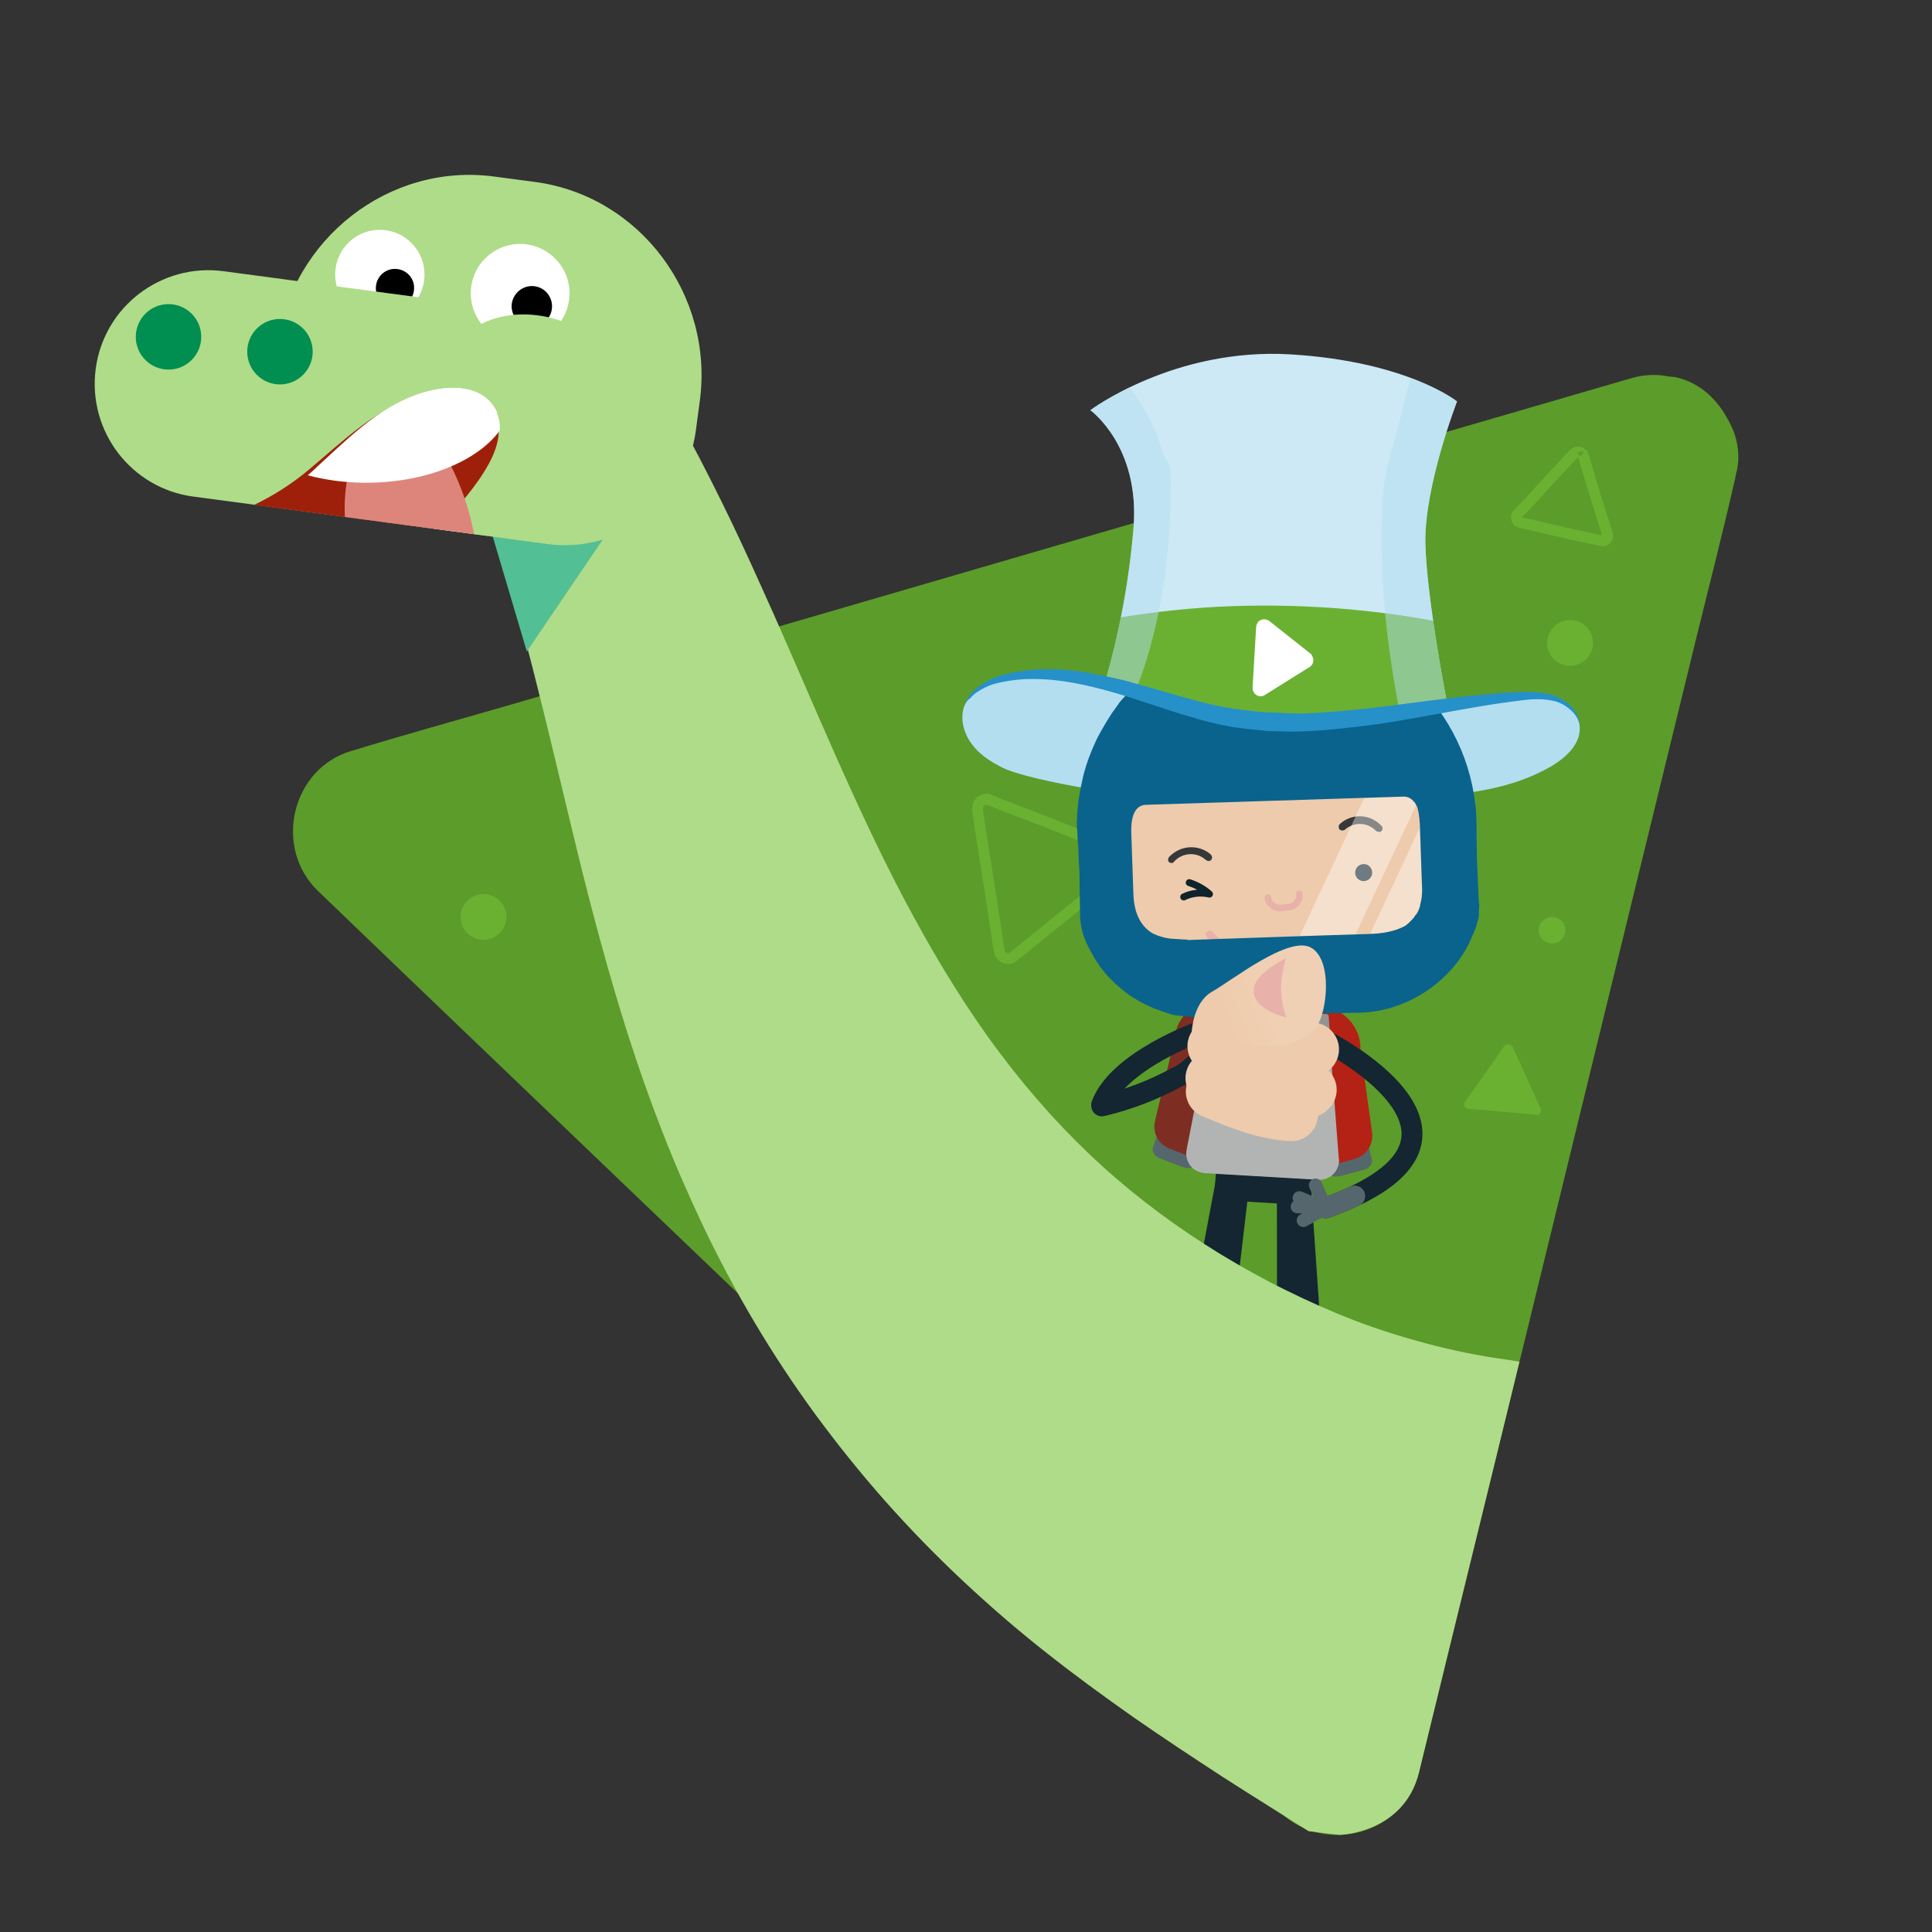 <?xml version="1.0" encoding="UTF-8"?> <!-- Generator: Adobe Illustrator 25.0.1, SVG Export Plug-In . SVG Version: 6.00 Build 0) --> <svg xmlns="http://www.w3.org/2000/svg" xmlns:xlink="http://www.w3.org/1999/xlink" version="1.1" id="Ebene_1" x="0px" y="0px" viewBox="0 0 1080 1080" style="enable-background:new 0 0 1080 1080;" xml:space="preserve"><rect x="0" y="0" width="1080" height="1080" fill="#333333" stroke="none"/> <style type="text/css"> .st0{fill:#5C9C2A;} .st1{fill:none;stroke:#6AB131;stroke-width:6.042;stroke-miterlimit:10;} .st2{fill:#6AB131;} .st3{clip-path:url(#SVGID_2_);} .st4{opacity:0.5;fill:#AFDC88;enable-background:new ;} .st5{fill:#B2DEF0;} .st6{fill:#142631;} .st7{fill:#637277;} .st8{fill:#B2B3B3;} .st9{fill:#55676C;} .st10{fill:#7E2D23;} .st11{fill:#B32215;} .st12{fill:none;stroke:#142631;stroke-width:11.685;stroke-linecap:round;stroke-miterlimit:10;} .st13{clip-path:url(#SVGID_4_);} .st14{fill:#939392;} .st15{fill:none;stroke:#55676C;stroke-width:11.685;stroke-linecap:round;stroke-miterlimit:10;} .st16{fill:none;stroke:#55676C;stroke-width:7.427;stroke-linecap:round;stroke-linejoin:round;} .st17{fill:#E8E8E8;} .st18{fill:#EECBAC;} .st19{clip-path:url(#SVGID_6_);} .st20{fill:#363839;} .st21{fill:#0F232C;} .st22{fill:none;stroke:#0F232C;stroke-width:3.89;stroke-linecap:round;stroke-linejoin:round;} .st23{fill:none;stroke:#E8B1AA;stroke-width:3.673;stroke-linecap:round;stroke-miterlimit:10;} .st24{fill:none;stroke:#E8B1AA;stroke-width:4.203;stroke-linecap:round;stroke-miterlimit:10;} .st25{fill:#DDDDDD;} .st26{clip-path:url(#SVGID_8_);} .st27{opacity:0.4;fill:#FFFFFF;enable-background:new ;} .st28{fill:#0A638D;} .st29{fill:none;stroke:#EECBAC;stroke-width:29.804;stroke-linecap:round;stroke-miterlimit:10;} .st30{opacity:0.3;fill:#EECBAC;enable-background:new ;} .st31{fill:url(#SVGID_9_);} .st32{fill:#E8B1AA;} .st33{fill:#CCE9F5;} .st34{clip-path:url(#SVGID_11_);} .st35{fill:#FFFFFF;} .st36{opacity:0.5;fill:#B2DEF0;enable-background:new ;} .st37{fill:#2690C9;} .st38{fill:#AFDC88;} .st39{fill:#53BF94;} .st40{fill:#6AB899;} .st41{fill:#008F51;} .st42{clip-path:url(#SVGID_13_);} .st43{fill:#9F200A;} .st44{clip-path:url(#SVGID_16_);fill:#DE857B;} .st45{clip-path:url(#SVGID_18_);fill:#FFFFFF;} .st46{clip-path:url(#SVGID_20_);fill:#FFFFFF;} </style> <g> <path class="st0" d="M969.7,242.8c-1.1-3.1-2.5-6.2-4.3-9.2c-6.1-11.1-16-20.1-29-22.8c-1.1-0.2-2.3-0.2-3.4-0.3 c-7-1.5-14.4-1.1-21.4,1l-71.5,20.8l-170.3,49.6l-207.3,60.4l-178,51.9c-29,8.4-58,16.4-86.8,25.2l-1.1,0.3 c-33.7,9.8-44,54.2-18.8,78.4l53.7,51.6l128.2,122.8l155.9,149.2l133.9,128.2c21.8,20.8,43.2,42.1,65.3,62.5l1,0.8 c25.2,24.1,69.1,11.8,77.4-22.3l17.7-72.4c14.1-57.5,28.2-114.9,42.2-172.4c17-69.9,34.2-139.7,51.2-209.6l44-180.1 c7.2-29.3,14.7-58.4,21.4-87.8c0.2-0.3,0.2-0.8,0.3-1.3s0.2-1.3,0.3-1.8C972.5,258.2,972.1,250.2,969.7,242.8z"></path> <path class="st1" d="M550.6,446.8c-0.3,0.1-0.7,0.1-1,0.4c-1.2,0.4-2.4,1.4-2.8,2.9l-0.1,0.3c-0.2,0.7-0.2,1.6-0.3,2.4l1.2,7.9 l2.9,18.8c1.2,7.6,2.5,15.2,3.6,22.8l3,19.6c0.4,3.3,0.9,6.3,1.5,9.6v0.2c0.5,2.8,3.2,4.6,5.9,4.1c0.8-0.1,1.5-0.5,2.1-1.1l6.2-5 l14.8-12l18-14.5l15.4-12.5c2.5-2,5.1-4.1,7.5-6h0.2c2.2-1.7,2.5-4.9,0.7-7.1c-0.4-0.6-1.2-1.1-1.9-1.5l-7.4-3l-17.7-6.7L581,458 l-18.5-7.1c-3-1.1-5.9-2.4-9-3.6h-0.2l-0.2-0.2C552.5,446.7,551.6,446.6,550.6,446.8z"></path> <path class="st1" d="M884.2,253.6l-0.5-0.5c-0.7-0.4-1.6-0.5-2.4-0.3H881c-0.3,0.1-0.8,0.4-1.1,0.8l-3.2,3.3 c-2.4,2.7-5,5.4-7.5,8.1c-3.1,3.2-6.1,6.6-9.1,9.9l-7.8,8.4c-1.2,1.4-2.7,2.7-3.9,4.1l0,0c-1.1,1.2-0.9,3,0.3,4.1 c0.4,0.3,0.9,0.5,1.2,0.6l4.6,1l10.7,2.5l13.1,3l11.4,2.5c1.9,0.3,3.7,0.8,5.5,1.1l0,0c1.7,0.4,3.2-0.6,3.4-2.2 c0.2-0.5,0.2-0.9-0.1-1.4l-1.3-4.5l-3.4-10.6l-4-12.9l-3.3-11.1c-0.5-1.8-1-3.6-1.6-5.3l0,0l-0.2-0.1 C885,254.3,884.7,253.9,884.2,253.6z"></path> <path class="st2" d="M844.3,584.2c-0.2-0.2-0.3-0.2-0.5-0.2c-0.7-0.3-1.3-0.3-2,0h-0.2c-0.3,0.2-0.7,0.5-0.8,0.8l-2.1,3.1l-5.2,7.5 l-6.4,9l-5.6,7.9c-0.8,1.3-1.8,2.5-2.6,3.8l0,0c-0.8,1.1-0.5,2.6,0.7,3.4c0.3,0.2,0.7,0.3,1.1,0.3l3.8,0.3l9.2,0.8l11.1,1l9.5,0.8 c1.5,0.2,3.1,0.3,4.6,0.5l0,0c1.3,0.2,2.5-1,2.6-2.3c0-0.3,0-0.8-0.2-1.1l-1.6-3.4c-1.3-2.8-2.5-5.6-3.8-8.4 c-1.5-3.3-3.1-6.7-4.6-10.2l-3.9-8.7c-0.7-1.5-1.3-2.8-2-4.3l0,0l0,0C844.9,584.7,844.6,584.4,844.3,584.2z"></path> <circle class="st2" cx="359" cy="444.1" r="12.8"></circle> <circle class="st2" cx="877.7" cy="359.4" r="12.8"></circle> <circle class="st2" cx="270.3" cy="512.6" r="12.8"></circle> <circle class="st2" cx="867.6" cy="520" r="7.4"></circle> </g> <g> <g> <g> <g> <defs> <path id="SVGID_1_" d="M969.7,242.8c-1.1-3.1-2.5-6.2-4.3-9.2c-6.1-11.1-16-20.1-29-22.8c-1.1-0.2-2.3-0.2-3.4-0.3 c-7-1.5-14.4-1.1-21.4,1L767,89l-209,72l-95.5,181.3L167.9-314.8c-29,8.4-361.8,543.4-390.6,552.2l419.3,182.2 c-33.7,9.8-44,54.2-18.8,78.4l53.7,51.6L205,798l144.7,155c0,0,224.8,52.7,399,72.7c0,0,36.2-0.8,44.5-34.9l17.7-72.4 c14.1-57.5,28.2-114.9,42.2-172.4c17-69.9,34.2-139.7,51.2-209.6l44-180.1c7.2-29.3,14.7-58.4,21.4-87.8 c0.2-0.3,0.2-0.8,0.3-1.3s0.2-1.3,0.3-1.8C972.5,258.2,972.1,250.2,969.7,242.8z"></path> </defs> <clipPath id="SVGID_2_"> <use xlink:href="#SVGID_1_" style="overflow:visible;"></use> </clipPath> <g id="Ebene_1-2" class="st3"> <ellipse transform="matrix(5.854972e-02 -0.998 0.998 5.854972e-02 -142.046 1470.875)" class="st4" cx="708.8" cy="810.7" rx="7.3" ry="116.8"></ellipse> <path d="M680.6,532.6c-1.9-0.1-3.4-0.2-4.3-0.5l-5.6,15.3c-2.3,0.5-4.7,0.4-7.2,0.3c-2.8,0-5.7-0.5-8.4-1.7l-0.6-0.8l27.9-70.6 c3.2-0.2,6.6-0.3,9.8-0.1c3.4,0,6.8,0.6,10,1.3l18.8,73.4c-2.7,1.1-5.7,1.8-8.6,1.6c-3.7-0.2-6.3-1.1-7.8-2.4 c-1.4-1.4-2.6-4-3.4-7.7l-1.7-7.2c-0.9-0.1-2.3,0.1-4.2,0L680.6,532.6L680.6,532.6z M681,519l4.3,0.1l7.9,0.5 c0.4,0,0.9,0.1,1.9,0.1s1.7,0.1,2.1,0.1l-1.3-6.7c-1.3-6.1-2.9-13.5-4.7-22.5l-0.7,0c-0.8,3.2-2.9,9.8-6.4,20.2L681,519z"></path> <path d="M792.3,480.3l0.7,0.7l-4.3,72.9c-3.2,0.5-6.7,0.7-10.1,0.3c-3.6-0.2-6.9-0.6-10.2-1.3l-14.6-39.3 c-1.8-4.4-3.5-9.6-5.2-15.4l-0.2,0.2c0.2,10.5,0,21.2-0.7,32.1l-1.3,21.4c-2.7,0.2-5.3,0.4-8.1,0.2c-2.7-0.2-5.3-0.5-7.8-1.2 l4.3-72.9c3.2-0.5,6.6-0.5,9.8-0.3c3.4,0.2,6.8,0.6,10.1,1.3l14.3,39.3c2.6,7.3,4.5,12.8,5.6,16.7l0.4-0.2 c-0.3-10-0.1-20.5,0.6-31.7l0.8-13c0.2-3.7,1.1-6.3,2.7-8c1.6-1.6,4-2.2,7.4-2L792.3,480.3L792.3,480.3z"></path> <path class="st5" d="M560.1,429c-6.6-3.4-12.9-7.4-17.1-13.4c-4.4-6-6.4-13.9-4-20.8c3.4-9.4,13.8-14,23.4-16.2 c21.2-4.5,43.1-0.7,63.9,5c20.8,5.6,41.2,13.5,62.3,17.3c52.8,9.2,106.2-7.1,159.6-11.6c7.1-0.5,14.6-0.8,21.2,1.4 c6.6,2.3,12.9,8,13.6,14.9c1.1,9.7-7.1,17.5-15.4,22.5c-27.4,16.1-60.7,17.2-92.5,17.7l-102.6,1.7 C645,448.1,576.3,437.1,560.1,429z"></path> <path class="st6" d="M758.3,790.4l-30.6-0.1c-7.5,0-13.7,5.8-14.1,13.3l-0.3,5.6l56.6,3.3L758.3,790.4z"></path> <polygon class="st6" points="732.7,661.5 742.4,802.9 713.9,803.8 713.8,662.2 "></polygon> <path class="st7" d="M773.2,812.7c0.7-11.8-2.9-21.6-13.9-22.3c-11.1-0.6-15.7,8.7-16.4,20.5L773.2,812.7z"></path> <path class="st8" d="M742.8,780.5l-12.3,1.7c-1.7,0.1-3.2-0.9-3.3-2.5l0,0c-0.1-1.7,0.9-3.2,2.5-3.3l12.3-1.7 c1.7-0.1,3.2,0.9,3.3,2.5l0,0l0,0C745.5,778.7,744.4,780.2,742.8,780.5z"></path> <path class="st8" d="M745.5,790.3l-12.5,1.7c-1.7,0.1-3.2-0.9-3.3-2.5l0,0l0,0c-0.1-1.7,0.9-3.2,2.5-3.3l12.3-1.7 c1.7-0.1,3.2,0.9,3.3,2.5l0,0C748,788.5,747,790,745.5,790.3z"></path> <polygon class="st6" points="698.5,661.3 681.9,802 653.7,797.7 679.9,658.4 "></polygon> <path class="st8" d="M665.6,770.4l12.4,1.6c1.7,0.3,2.7,1.7,2.5,3.4l0,0l0,0c-0.3,1.7-1.7,2.7-3.4,2.5l0,0l-12.4-1.6 c-1.7-0.3-2.7-1.7-2.5-3.4l0,0l0,0C662.4,771.4,663.9,770.1,665.6,770.4C665.5,770.4,665.5,770.4,665.6,770.4z"></path> <path class="st8" d="M663.8,780.3l12.4,1.6c1.7,0.3,2.7,1.7,2.5,3.4l0,0l0,0c-0.3,1.7-1.7,2.7-3.4,2.5l0,0l-12.4-1.6 c-1.7-0.3-2.7-1.7-2.5-3.4l0,0l0,0C660.8,781.2,662.2,780.1,663.8,780.3L663.8,780.3z"></path> <path class="st7" d="M651.7,806c0.7-11.8,5.4-21.1,16.4-20.5s14.6,10.5,13.9,22.3L651.7,806z"></path> <rect x="699.1" y="637.6" transform="matrix(5.854972e-02 -0.998 0.998 5.854972e-02 1.526 1331.038)" class="st6" width="14.7" height="54.2"></rect> <path class="st9" d="M661.2,652.4l-12.9-4.9c-3.3-1.3-4.9-4.5-3.4-7.2l2.7-7.8c1.4-2.6,5.3-3.9,8.7-2.7l13,3.4 c3.3,1.3,4.9,4.5,3.4,7.2l-2.8,9.2C668.4,652.5,664.5,653.8,661.2,652.4z"></path> <path class="st10" d="M679.1,638.9l24.7-53.7c1.4-13.1-8.2-24.8-21.3-26.2l0,0l-0.2,0c-13.2-1-24.8,8.8-25.8,22l-10.8,45.5 c-1.6,6.3,1.6,12.9,7.8,15.5l9.9,3.8C669.4,648.2,676.4,645.2,679.1,638.9z"></path> <path class="st9" d="M749.3,657.4l13.2-3.5c3.5-0.9,5.3-4,4.1-6.9l-1.9-7.8c-1.1-2.8-5-4.4-8.4-3.3l-13.4,2.2 c-3.5,0.9-5.3,4-4.1,6.9l1.9,9.3C742,656.8,745.8,658.4,749.3,657.4z"></path> <path class="st11" d="M732.6,642.4l-19.6-55.9c-0.1-13.2,10.5-24,23.7-24.1l0,0l0.2,0c13.2,0.2,23.9,11,23.6,24.2L767,633 c0.9,6.5-3,12.8-9.2,14.6l-10.3,3C741.3,652.3,734.8,648.6,732.6,642.4z"></path> <path class="st12" d="M741.1,675.2c41.6-14.9,51.4-32.1,47.4-47.7c-6.4-25.4-49.3-46.7-49.3-46.7"></path> <path class="st12" d="M670.3,576.8c0,0-45,16-54.4,40.6"></path> <path class="st8" d="M735.8,566.3l-50.2-2.9c-3.8-0.2-7.3,2.4-8,6.1l-14.3,73.3c-1.1,5.9,2.7,11.7,8.5,12.7 c0.6,0.2,0.9,0.3,1.5,0.3l63.7,3.7c6,0.4,11.2-4.3,11.5-10.2c0-0.6,0.1-0.9-0.1-1.5l-5.7-74.5 C742.7,569.4,739.6,566.5,735.8,566.3z"></path> <g> <g> <g> <g> <g> <g> <g> <defs> <path id="SVGID_3_" d="M741.6,566.9l-61.5-3.6c-0.6,0-1.1,0.3-1.2,0.8l-15.2,78.8c-1.1,5.9,2.7,11.7,8.7,12.7l0,0 c0.4,0,0.9,0.3,1.3,0.3l63.5,3.7c6,0.4,11.2-4.3,11.5-10.2c0-0.6,0.1-0.9-0.1-1.5l-5.9-80.1 C742.5,567.3,742.1,566.9,741.6,566.9z"></path> </defs> <clipPath id="SVGID_4_"> <use xlink:href="#SVGID_3_" style="overflow:visible;"></use> </clipPath> <g class="st13"> <polygon class="st14" points="671.8,573.8 747.7,578.9 748.7,560.6 672.8,557.6 "></polygon> </g> </g> </g> </g> </g> </g> </g> </g> <path class="st15" d="M741.1,675.2c6.1-2.2,11.4-4.4,16.2-6.6"></path> <polyline class="st16" points="725.2,674.5 741.3,675.1 728.6,682.2 "></polyline> <line class="st16" x1="735.4" y1="662.5" x2="741.3" y2="675.8"></line> <line class="st16" x1="726.3" y1="669.6" x2="741.3" y2="675.8"></line> <path class="st17" d="M722.7,605.6L705,591.6c-1.4-1.2-3.6-1-4.7,0.5c-0.4,0.7-0.8,1.3-0.8,2.2l-1.5,26c-0.1,1.9,1.3,3.7,3,3.8 l0,0c0.7,0,1.5-0.1,2.1-0.6l19.2-11.9c1.8-1.1,2.3-3.3,1.1-5l0,0C723.2,606.1,722.9,605.9,722.7,605.6z"></path> <path class="st18" d="M798.7,496c0.5,20.1-11.3,28.2-26,28.7l-51,1.7l-58.1,1.9c-18.7,0.6-34.1-3.9-34.8-26.2l-1.5-45.4 c-0.3-5.2,3.8-9.4,8.9-9.7l151.9-5.1c5.1-0.3,9.4,4,9.6,16.6L798.7,496z"></path> <g> <g> <g> <g> <g> <g> <g> <defs> <path id="SVGID_5_" d="M798.7,496c0.5,20.1-11.3,28.2-26,28.7l-51,1.7l-58.1,1.9c-18.7,0.6-34.1-3.9-34.8-26.2 l-1.5-45.4c-0.3-5.2,3.8-9.4,8.9-9.7l151.9-5.1c5.1-0.3,9.4,4,9.6,16.6L798.7,496z"></path> </defs> <clipPath id="SVGID_6_"> <use xlink:href="#SVGID_5_" style="overflow:visible;"></use> </clipPath> <g class="st19"> <path class="st20" d="M675.9,481.3c1.1-0.1,1.8-1.2,1.6-2.5l0,0c-0.2-0.4-0.4-0.8-0.6-1.1c-6.9-6-17.2-5.3-23.4,1.4 l0,0c-0.7,0.8-0.7,2.2,0,2.8l0,0c0.9,0.8,2.2,0.7,2.8-0.2l0,0c4.5-5.1,12.4-5.7,17.5-1.2l0,0 C674.6,481.2,675.3,481.3,675.9,481.3z"></path> <path class="st20" d="M772,464.8c0.2-0.2,0.2-0.2,0.2-0.2c0.8-0.8,0.9-2.1,0.2-2.8c-6.2-6.8-16.6-7.4-23.4-1.2 c-0.8,0.8-0.9,2.1-0.2,3c0.8,0.8,2.1,0.9,3,0.2l0,0c5.2-4.6,12.9-4.2,17.5,0.8C770.2,465,771.2,465.3,772,464.8z"></path> <path class="st21" d="M767,487.1c0.4,2.6-1.4,5-4,5.4c-2.6,0.4-5-1.4-5.4-4c-0.4-2.6,1.4-5,4-5.4l0,0 C764.2,482.6,766.6,484.5,767,487.1z"></path> <path class="st22" d="M664.8,493.4c4.1,1.3,8.1,3.5,11.3,6.4c-4.8-1.1-10-0.6-14.4,1.6"></path> <path class="st23" d="M708.8,501.8c0,3.2,3.3,5.5,6.3,5.8c2.2-0.1,4.3-0.3,6.5-0.7c2.9-1,5.4-4,4.7-7.2"></path> <path class="st24" d="M676.2,522.3c7.1,7.7,15.9,11.1,25.5,14.7"></path> </g> </g> </g> </g> </g> </g> </g> </g> <path class="st25" d="M710.3,328.9L710.3,328.9c6.6-0.2,12.1,4.9,12.4,11.4l0,0L724,381c0.2,6.6-4.9,12.1-11.4,12.4l0,0l0,0 c-6.6,0.2-12.1-4.9-12.4-11.4l0,0l-1.3-40.6C698.5,334.6,703.7,329.1,710.3,328.9L710.3,328.9z"></path> <g> <g> <g> <g> <g> <g> <g> <defs> <path id="SVGID_7_" d="M644.7,522c-6.4-3.6-10.5-10.6-11-21.5l-1.2-34.7c-0.4-11.5,3.3-15.6,8.1-15.8l143.9-4.6 c4.7-0.1,8.8,3.7,9.2,15.3l1.2,34.7c0.3,10.9-3.5,18-9.4,22.1c-5.6,3.1-12.9,4.5-21,4.6l-43.1,1.4l-12.4,0.5l-43.1,1.4 C658,525.6,650.6,524.8,644.7,522z"></path> </defs> <clipPath id="SVGID_8_"> <use xlink:href="#SVGID_7_" style="overflow:visible;"></use> </clipPath> <g class="st26"> <polygon class="st27" points="757.8,522.2 726.5,523.3 762.8,445.7 794.2,444.6 "></polygon> <polygon class="st27" points="799.3,520.9 765.9,522.1 802.2,444.4 835.5,443.2 "></polygon> </g> </g> </g> </g> </g> </g> </g> </g> <path class="st28" d="M826.7,504.9l-1.1-25l-0.2-14.8c0.1-2.2-0.2-9.1-0.2-10.2c0,0-0.2-4.1-0.5-5.3 c-6.6-57.7-56.3-100.9-114.4-99l-0.4,0l-0.4,0l0,0c-7.2,0.3-14.4,1.3-21.3,2.7l-2.4,0.7c-6.7,1.7-13.3,4.1-19.6,7 c-2.4,1.1-4.6,2.3-6.8,3.5c-1.6,0.8-2.9,1.7-4.4,2.5l-2.2,1.4c-1.4,0.8-2.8,1.9-4.3,3c-1.4,1-2.7,2-4.1,3 c-3.4,2.6-6.4,5.4-9.5,8.5c-0.6,0.7-1.2,1.1-1.8,1.8c-1.2,1.1-2.3,2.5-3.4,3.6c-0.6,0.7-1.2,1.2-1.8,2c-1.2,1.2-2.3,2.6-3.2,4 c-0.6,0.8-1.2,1.6-1.8,2.5c-0.9,1.2-1.8,2.5-2.5,3.7c-1.9,2.9-3.5,5.8-5.2,8.7c-0.4,0.8-0.8,1.5-1.2,2.2 c-0.8,1.5-1.5,3.1-2.2,4.6c-2.2,5-4.2,10.1-5.6,15.3c-0.3,1.2-0.7,2.4-0.9,3.6c-1.7,7.1-2.9,14.4-3.2,21.8l-0.1,1.7 c-0.1,1.7,0,3.6,0,3.6l0,0c0,0.2,0,0.4,0,0.7c0,0.2,0,0.7,0.1,1.1c0.2,0.4,0.1,0.9,0.1,1.3c0,0.4,0.1,1.1,0.1,1.5 c0.1,2.2,0.1,4.3,0.4,5.4l0.3,8.1l0.4,6.8l0.4,25.9c0.3,6.1,2.1,12.2,5.2,17.6l0,0c0.4,0.7,0.6,1.2,1,2l0.2,0.2 c0.4,0.7,0.6,1.2,1,2l0,0c0.4,0.7,0.7,1.2,1.1,1.8l0.2,0.2c0.4,0.6,0.7,1.2,1.1,1.8l0.2,0.2c0.4,0.6,0.8,1.2,1.2,1.8l0,0 c0.4,0.6,0.8,1.2,1.4,1.8l0.2,0.2c0.6,0.6,0.8,1.2,1.4,1.8l0,0c0.6,0.6,1,1.2,1.6,1.8l0.2,0.2c0.6,0.6,1,1.2,1.6,1.6l0.2,0.2 c0.6,0.6,1,1,1.6,1.6l0.2,0.2c0.6,0.6,1.1,1,1.6,1.4l0.2,0.2c0.6,0.4,1.1,1,1.6,1.4l0,0c0.6,0.4,1.2,0.9,1.8,1.4l0.2,0.2 l1.8,1.3l0.2,0.2c0.6,0.4,1.2,0.8,1.8,1.2l0.2,0.2l2,1.2l0.4,0.2c0.7,0.4,1.3,0.8,2,1.2l0,0c0.7,0.2,1.3,0.8,2,1l0.4,0.2 c0.7,0.2,1.3,0.8,2.1,1l0.2,0.2c0.7,0.2,1.3,0.7,2.1,0.8l0.2,0.2c0.7,0.2,1.5,0.7,2.2,0.8l0.4,0.2l2.2,0.8l0,0 c0.8,0.2,1.5,0.5,2.2,0.7l0.4,0.2c0.8,0.2,1.5,0.5,2.2,0.7l0.4,0.2l2.1,0.5l0.2,0c0.7,0.2,1.5,0.3,2.3,0.3l0.6,0 c0.8,0.2,1.7,0.3,2.3,0.3l0,0l2.3,0.3l0.6,0c0.8,0,1.5,0.1,2.3,0.3l3,0.2c0.8,0,1.5,0.1,2.3-0.1l0.6,0c0.8,0,1.7-0.1,2.4-0.1 l0,0l42.1-1.8l42.3-0.7c28.9-0.5,54.6-20.1,63.5-43.2l0,0c1.3-2.5,2.2-5.2,2.9-7.9l0,0c0-0.2,0.2-0.7,0.3-0.9 c0-0.2,0-0.2,0-0.2l0.2-0.8c0-0.2,0-0.2,0-0.4s0-0.6,0.2-0.7c0.2-0.1,0-0.2,0-0.6c0-0.4,0-0.4,0-0.7l0-0.6c0-0.2,0-0.4,0-0.7 l0.2-3.4c0-0.4,0-0.8-0.1-1.1l0,0L826.7,504.9z M663.9,525.3l-0.9-0.1l-0.8,0l-6.6-0.4l-1.1-0.1l-0.2,0 c-3.4-0.4-6.5-1.3-9.7-2.8l0,0c-6.4-3.6-10.5-10.6-11-21.5l-1.2-34.7c-0.4-11.5,3.3-15.6,8.1-15.8l143.9-4.6 c2.2-0.1,4.2,0.8,5.6,2.4l0.2,0.2c0.2,0.2,0.2,0.4,0.6,0.6c0.2,0.2,0.2,0.4,0.4,0.6c0.2,0.2,0.2,0.6,0.4,0.8 c0.2,0.4,0.4,0.8,0.6,1.2c0.2,0.2,0.2,0.7,0.3,1.1c0.2,0.8,0.5,1.7,0.6,2.6c0,0.2,0,0.2,0,0.2c0.3,1.7,0.5,3.7,0.6,5.6 l1.2,34.7c0,0.7,0.1,1.2,0.1,1.9l-0.1,2.4c0,0.4,0,0.7-0.1,1.1l0,0.7c0,0.4,0,0.7-0.3,1.1c0,0.2,0,0.4,0,0.6 c0,0.4-0.2,0.8-0.3,1.2l0,0.2c-0.2,0.6-0.3,1.1-0.3,1.5l0,0.2c-0.2,0.4-0.2,0.8-0.3,1.2l-0.2,0.4c-0.2,0.2-0.2,0.7-0.3,0.9 l-0.2,0.4c-0.2,0.2-0.2,0.7-0.5,0.9l-0.2,0.4c-0.2,0.2-0.2,0.7-0.7,0.9l-0.2,0.2c-0.4,0.8-1,1.6-1.6,2.2l-0.2,0.2 c-0.2,0.2-0.6,0.7-0.9,0.9l-0.2,0.2c-0.2,0.2-0.4,0.6-0.7,0.7l-0.2,0.2c-0.2,0.2-0.6,0.6-0.8,0.7l-0.2,0.2 c-0.2,0.2-0.7,0.6-0.9,0.7l0,0c-5.6,3.1-12.9,4.5-21,4.6l-43.2,1.4l-55.5,1.9l-1.7,0.1L663.9,525.3z"></path> <path class="st25" d="M710.3,328.9L710.3,328.9c6.6-0.2,12.1,4.9,12.4,11.4l0,0L724,381c0.2,6.6-4.9,12.1-11.4,12.4l0,0l0,0 c-6.6,0.2-12.1-4.9-12.4-11.4l0,0l-1.3-40.6C698.5,334.6,703.7,329.1,710.3,328.9L710.3,328.9z"></path> <path class="st12" d="M615.9,618.2c14.7-3.4,28.8-8.9,42-16c3.3-1.5,6.4-3.7,9.1-6.4"></path> <path class="st29" d="M678.7,584.8c17.2,3.7,35.2,7.5,52.2,3.3c1.1-0.1,1.9-0.7,2.7-1.5"></path> <path class="st29" d="M677.6,602.7c16.8,5.2,34.4,10.5,51.9,7.8c1.1-0.1,2.1-0.5,2.8-1.3"></path> <path class="st29" d="M677.8,610.2c14.2,6,28.8,12,44.1,12.8"></path> <path class="st30" d="M733.7,571.9c-0.9,0.5-2,1-2.8,1.7c-9.6,7-22.1,7.9-33.7,9.7c-1.5,0.1,29.9,8.4,44.3-4.2 c1.2-1,1.7-2.6,1.4-4.1c-0.9-0.9-2-1.4-3.1-2.1c-1.7-0.8-3.7-1.4-3.7-1.4L733.7,571.9z"></path> <linearGradient id="SVGID_9_" gradientUnits="userSpaceOnUse" x1="721.657" y1="-2443.378" x2="689.486" y2="-2429.449" gradientTransform="matrix(0.998 5.854972e-02 -5.854972e-02 0.998 -145.484 2954.527)"> <stop offset="0.12" style="stop-color:#F0D0B4"></stop> <stop offset="1" style="stop-color:#EECBAC"></stop> </linearGradient> <path class="st31" d="M666.2,576.8c0,0,0.6-16.3,11.3-22.4c10.7-6,42.9-31.6,55.3-24.7c12.4,6.9,9,36.4,3.1,44.3 c-5.9,7.8-19.2,12.1-29.8,11.1C695.6,583.9,666.2,576.8,666.2,576.8z"></path> <path class="st32" d="M700.9,552.8c0.7-9,17.9-17.1,17.9-17.1c-1.5,5.3-2.5,10.8-2.7,16.4c0.1,5.7,1,11.4,3.1,16.7 C719.3,568.7,699.7,564.8,700.9,552.8z"></path> <path class="st33" d="M609.5,229.3c0,0,46.7-35.1,111.9-31.2c65.2,3.9,93.1,26.3,93.1,26.3s-18.3,47.3-17.7,79.2 c0.7,31.9,12.7,92.5,12.7,92.5s-45.3,10.7-86.5,5.6c-41.2-5-105.6-19.2-105.6-19.2c8.3-28.3,13.7-57.4,16.2-86.8 C637.6,249.4,609.5,229.3,609.5,229.3z"></path> <g> <g> <g> <g> <g> <g> <g> <defs> <path id="SVGID_10_" d="M609.5,229.3c0,0,46.7-35.1,111.9-31.2c65.2,3.9,93.1,26.3,93.1,26.3s-18.3,47.3-17.7,79.2 c0.7,31.9,12.7,92.5,12.7,92.5s-45.3,10.7-86.5,5.6c-41.2-5-105.6-19.2-105.6-19.2c8.3-28.3,13.7-57.4,16.2-86.8 C637.6,249.4,609.5,229.3,609.5,229.3z"></path> </defs> <clipPath id="SVGID_11_"> <use xlink:href="#SVGID_10_" style="overflow:visible;"></use> </clipPath> <g class="st34"> <path class="st2" d="M811.7,349c3.2,0.4,6.1,1.5,8.8,3.1c2.1,1.6,3.9,3.4,5.3,5.7c8.4,12.2,14.3,26.1,17.3,40.6 c-77.5,11.8-158.3,23.5-233.3,0c-8.5-2.7-17.8-7.1-19.5-15.7c-3-15.2,10.5-32.7,24.3-35.5c21.8-4.1,43.8-6.8,65.9-8 C724.4,337,768.5,340.2,811.7,349z"></path> <path class="st35" d="M732.7,365.5l-23.2-18.4c-2-1.4-4.8-1.2-6.3,0.7c-0.6,0.8-0.9,1.7-1,2.6l-2,33.9 c-0.1,2.4,1.6,4.6,4,4.9c0.9,0.1,1.9-0.1,2.7-0.6l25.1-15.7c2.3-1.4,2.9-4.3,1.3-6.5 C733.4,366.1,733.1,365.7,732.7,365.5L732.7,365.5z"></path> <path class="st36" d="M617,206.8c1.7-0.7,3.3-0.9,5.1-0.5c1.5,0.7,2.9,1.7,3.7,3c9.6,11.7,18.2,24.6,22.6,39.1 c4.1,13.3,6,7,6,21.1c0.2,44.6-6.5,89.9-25.4,130.2l-30.4,0.3c-4.7-0.1-10.1-0.4-12.8-4c-2-2.5-2-5.8-1.9-9.1 c0.6-29.2,9.1-57.9,8.9-87.1c-0.2-25-7.9-28.8-12.4-53.1c-1.7-8.8-7.4-22.8,0.8-28.4C590,212,606.9,210,617,206.8z"></path> <path class="st36" d="M772.4,292.3c-1,38.8,4.1,77.4,11.9,115.3c0.1,1.7,0.9,3.3,2,4.6c1.4,1,3.3,1.5,5.1,1.5 c16.6,0.8,33.2,0.6,49.9-0.8l-7.7-87.3c-1.9-21.7-3.9-43.3-3.4-64.9c0.5-23.1,2.1-25.9,1.2-48.9 c0.1-2.1-0.5-3.9-1.6-5.7c-1.2-1.2-2.7-2.1-4.6-2.5c-7.6-2.1-24.4-8-30.6-2c-7,6.4-10.2,26.6-12.6,35.5 C775.2,261.5,773,266.7,772.4,292.3z"></path> </g> </g> </g> </g> </g> </g> </g> </g> <path class="st37" d="M539,394.8c0.5-1.9,1.3-3.6,2.5-5.2c1-1.6,2.4-3.1,3.9-4.5c3-2.5,6.3-4.5,10-6c1.7-0.7,3.7-1.5,5.5-1.9 l1.3-0.3l1.3-0.3c0.9-0.1,1.9-0.5,2.7-0.6c3.7-0.7,7.6-1.3,11.4-1.6c7.6-0.5,15.4-0.4,23.1,0.6c3.8,0.4,7.7,1,11.4,1.8 c3.8,0.8,7.5,1.5,11.4,2.4c3.8,0.8,7.4,1.7,11.2,2.9l10.9,3c7.2,2.1,14.5,4.3,21.7,6.2c3.6,1,7.1,1.9,10.8,2.7 c3.7,0.8,7.2,1.5,11,2.1c1.7,0.3,3.7,0.4,5.4,0.7c1.7,0.3,3.7,0.4,5.4,0.7l5.4,0.5c1.9,0.1,3.7,0.4,5.6,0.3 c3.7,0,7.3,0.4,11.1,0.5l5.6,0.1c1.7-0.1,3.7-0.2,5.6-0.3c1.9-0.1,3.7,0,5.6-0.3l5.6-0.4c3.7-0.2,7.4-0.7,11.2-1 c1.9-0.1,3.7-0.4,5.6-0.5l5.6-0.6l11.2-1.4l22.4-2.9c14.9-1.9,30.1-3.6,45.3-4.5c3.8-0.2,7.6-0.4,11.5-0.1 c3.9,0,7.9,0.7,11.6,2c3.7,1.3,7.1,3.4,9.8,6.3c2.6,2.8,4.3,6.5,4.6,10.4c-0.7-3.6-2.8-6.8-5.7-9.1c-2.7-2.4-6-4.1-9.5-4.8 c-3.6-0.7-7.2-1-10.9-0.8c-3.7,0.2-7.4,0.7-11.2,1.2c-14.8,1.9-29.7,4.7-44.5,7.4c-14.9,2.7-29.9,5.4-45,7 c-3.8,0.5-7.6,0.9-11.4,1.2l-5.7,0.5c-1.9,0.1-3.8,0.2-5.7,0.4c-1.9,0.1-3.8,0.2-5.7,0.3l-5.7,0.1c-3.8,0-7.7-0.3-11.5-0.3 c-1.9,0.1-3.8-0.2-5.8-0.5l-5.8-0.5c-1.9-0.3-3.8-0.4-5.8-0.7c-2.1-0.3-3.8-0.4-5.8-0.9c-7.5-1.3-15-3.2-22.4-5.5 c-14.8-4.3-28.9-9.6-43.3-13.7c-14.3-4-28.8-7.3-43.6-7.3c-7.3-0.2-14.8,0.8-22,2.6c-3.7,1-6.8,2.6-9.9,4.6 c-1.6,1-2.8,2.2-4.1,3.7C540.6,391.5,539.6,393.1,539,394.8z"></path> </g> <g class="st3"> <g> <g> <g> <g> <g> <path class="st38" d="M734.7,1025.7c-8.5-5.5-17-10.7-25.5-16.1l-12.7-8l-12.7-8.1c-16.9-11-33.7-22.1-50.4-33.7 c-16.6-11.7-33.1-23.7-49.1-36.4c-16.1-12.7-31.7-26.2-46.7-40.3s-29.5-29-43.2-44.5s-26.6-31.6-38.8-48.2 c-24.3-33.2-45-68.4-62.1-104.1c-8.5-17.9-16.3-35.8-23.3-53.8c-7-17.9-13.3-35.9-19-53.6 c-11.3-35.6-20.6-70.6-28.9-104.7s-16-67.3-24.2-99.4c-4.1-16.1-8.4-31.8-13-47.2c-4.6-15.4-9.6-30.5-15-45.3l-0.3-0.9 c-11.3-30.9,4.6-65.1,35.5-76.5c27.8-10.2,58.3,1.7,72.4,26.6c9.2,16.2,17.6,32.6,25.7,49s15.6,32.7,22.9,49 c14.7,32.4,28.1,64.4,41.8,95.1c13.7,30.7,27.5,60.2,42.6,87.8c7.5,13.8,15.2,27.1,23.3,39.9 c8.1,12.8,16.4,25.1,25.2,36.7c17.5,23.3,36.5,44.3,57,62.9c20.5,18.6,42.6,34.8,66.1,49.2c11.8,7.1,23.8,13.9,36.3,20 c12.5,6.2,25.3,11.9,38.5,17c13.3,5.1,27,9.4,41,13.1c14,3.7,28.5,6.7,43.2,8.7C922,771,978.4,845.5,967.2,926.1 c-11.1,80.7-85.6,137.1-166.2,126c-22.1-3.1-42.4-10.9-60-22.2L734.7,1025.7z"></path> </g> <g> <polygon class="st39" points="272,288.3 356.1,273.4 294.5,364.2 "></polygon> </g> </g> </g> </g> </g> <path class="st40" d="M342.1,307"></path> <path class="st40" d="M341,307.2"></path> <g> <path class="st38" d="M216.4,292.1l89.5,12c40.5,5.4,77.7-23,83.1-63.5l2.2-16.5c7.9-58.9-33.3-114.6-92.2-122.4l-22.7-3 c-58.9-7.9-113.3,35-121.2,93.9l-2.2,16.5C147.5,249.5,175.9,286.7,216.4,292.1z"></path> </g> <path class="st35" d="M237.1,156.8c-1.8,13.7-14.4,23.3-28.1,21.4c-13.7-1.8-23.3-14.4-21.4-28.1c1.8-13.7,14.4-23.3,28.1-21.4 C229.3,130.6,238.9,143.1,237.1,156.8"></path> <path d="M210.2,159.6c-0.8,5.9,3.3,11.2,9.2,12s11.2-3.3,12-9.2s-3.3-11.2-9.2-12C216.4,149.6,211,153.7,210.2,159.6"></path> <g> <path class="st38" d="M272.7,299.6l-164.6-22C73.3,273,48.9,241,53.5,206.2l0,0c4.6-34.8,36.6-59.2,71.4-54.6l164.6,22 L272.7,299.6z"></path> </g> <path class="st35" d="M318.1,167.6c-2,15.1-15.9,25.7-31,23.7s-25.7-15.9-23.7-31s15.9-25.7,31-23.7 C309.5,138.7,320.2,152.5,318.1,167.6"></path> <path d="M286.1,169.7c-0.8,6.2,3.5,11.9,9.7,12.7s11.9-3.5,12.7-9.7c0.8-6.2-3.5-11.9-9.7-12.7S287,163.6,286.1,169.7"></path> <g> <ellipse transform="matrix(0.133 -0.991 0.991 0.133 53.401 472.902)" class="st38" cx="296.9" cy="205.9" rx="30" ry="43.4"></ellipse> </g> <g> <g> <circle class="st41" cx="156.5" cy="196.6" r="18.3"></circle> </g> <g> <circle class="st41" cx="94.2" cy="188.3" r="18.3"></circle> </g> </g> </g> </g> </g> </g> </g> <g> <g> <defs> <path id="SVGID_12_" d="M271.8,299.5L110.2,278c-34.1-4.6-58.1-35.9-53.6-70.1l0,0c4.6-34.1,35.9-58.1,70.1-53.6l161.6,21.5 L271.8,299.5z"></path> </defs> <clipPath id="SVGID_13_"> <use xlink:href="#SVGID_12_" style="overflow:visible;"></use> </clipPath> <g class="st42"> <g> <path id="SVGID_14_" class="st43" d="M93.6,325.8c48.3,16,103.3,5.8,143.4-25.3c11.8-9.2,22.2-20,30.7-32.3 c8.1-11.8,17.1-28.3,5.6-41.4c-9.2-10.4-26.1-9.3-38.3-5.8c-24.7,7-43.3,25.6-62.4,41.6c-18.9,15.8-41.8,26.7-66,31.4 c-12,2.3-24.4,1.5-36.2-1.9c-3.9-1.1-9.1-2.1-11.2,1.4c-2.2,3.6,1.1,8.6,3.7,11.2c14.6,14.8,34.4,24.5,55.1,27"></path> </g> <g> <defs> <path id="SVGID_15_" d="M141.4,400.5c49.6-11.2,91.5-48.3,109.8-95.6c5.4-14,8.7-28.6,9.7-43.5c0.9-14.3,0.1-33.1-16.5-38.4 c-13.2-4.2-27.2,5.5-35.8,14.8c-17.6,18.7-23.9,44.3-32,67.8c-8.1,23.3-22.1,44.4-40.4,60.9c-9.1,8.2-20.1,13.9-32,17 c-3.9,1.1-8.9,2.9-8.9,7c0,4.2,5.4,6.8,8.9,7.7c20.1,5.2,42.1,3.3,61.1-5.3"></path> </defs> <clipPath id="SVGID_16_"> <use xlink:href="#SVGID_15_" style="overflow:visible;"></use> </clipPath> <ellipse transform="matrix(0.857 -0.515 0.515 0.857 -106.71 169.58)" class="st44" cx="252.1" cy="277" rx="79.7" ry="47.2"></ellipse> </g> <g> <defs> <path id="SVGID_17_" d="M95.6,327.7c48.6,15.1,103.4,3.9,142.9-27.9c11.6-9.4,21.8-20.4,30.1-32.8c7.9-11.9,16.6-28.6,4.9-41.5 c-9.4-10.2-26.3-8.8-38.4-5.1c-24.6,7.4-42.8,26.4-61.6,42.7c-18.6,16.1-41.3,27.4-65.4,32.6c-12,2.5-24.4,1.9-36.2-1.2 c-3.9-1-9.1-1.9-11.2,1.6c-2.1,3.6,1.3,8.6,3.9,11.1c14.9,14.5,34.8,23.9,55.6,26"></path> </defs> <clipPath id="SVGID_18_"> <use xlink:href="#SVGID_17_" style="overflow:visible;"></use> </clipPath> <ellipse transform="matrix(1 -1.798732e-02 1.798732e-02 1 -3.849 3.677)" class="st45" cx="202.5" cy="215.8" rx="79.7" ry="47.2"></ellipse> </g> <g> <defs> <path id="SVGID_19_" d="M95.5,327.8c48.6,15.1,103.4,3.9,142.9-27.9c11.6-9.4,21.8-20.4,30.1-32.8c7.9-11.9,16.6-28.6,4.9-41.5 c-9.4-10.2-26.3-8.8-38.4-5.1c-24.6,7.4-42.8,26.4-61.6,42.7c-18.6,16.1-41.3,27.4-65.4,32.6c-12,2.5-24.4,1.9-36.2-1.2 c-3.9-1-9.1-1.9-11.2,1.6c-2.1,3.6,1.3,8.6,3.9,11.1c14.9,14.5,34.8,23.9,55.6,26"></path> </defs> <clipPath id="SVGID_20_"> <use xlink:href="#SVGID_19_" style="overflow:visible;"></use> </clipPath> <ellipse transform="matrix(1 -1.798737e-02 1.798737e-02 1 -3.97 3.747)" class="st46" cx="206.3" cy="222.6" rx="79.7" ry="47.2"></ellipse> </g> </g> </g> </g> </svg> 